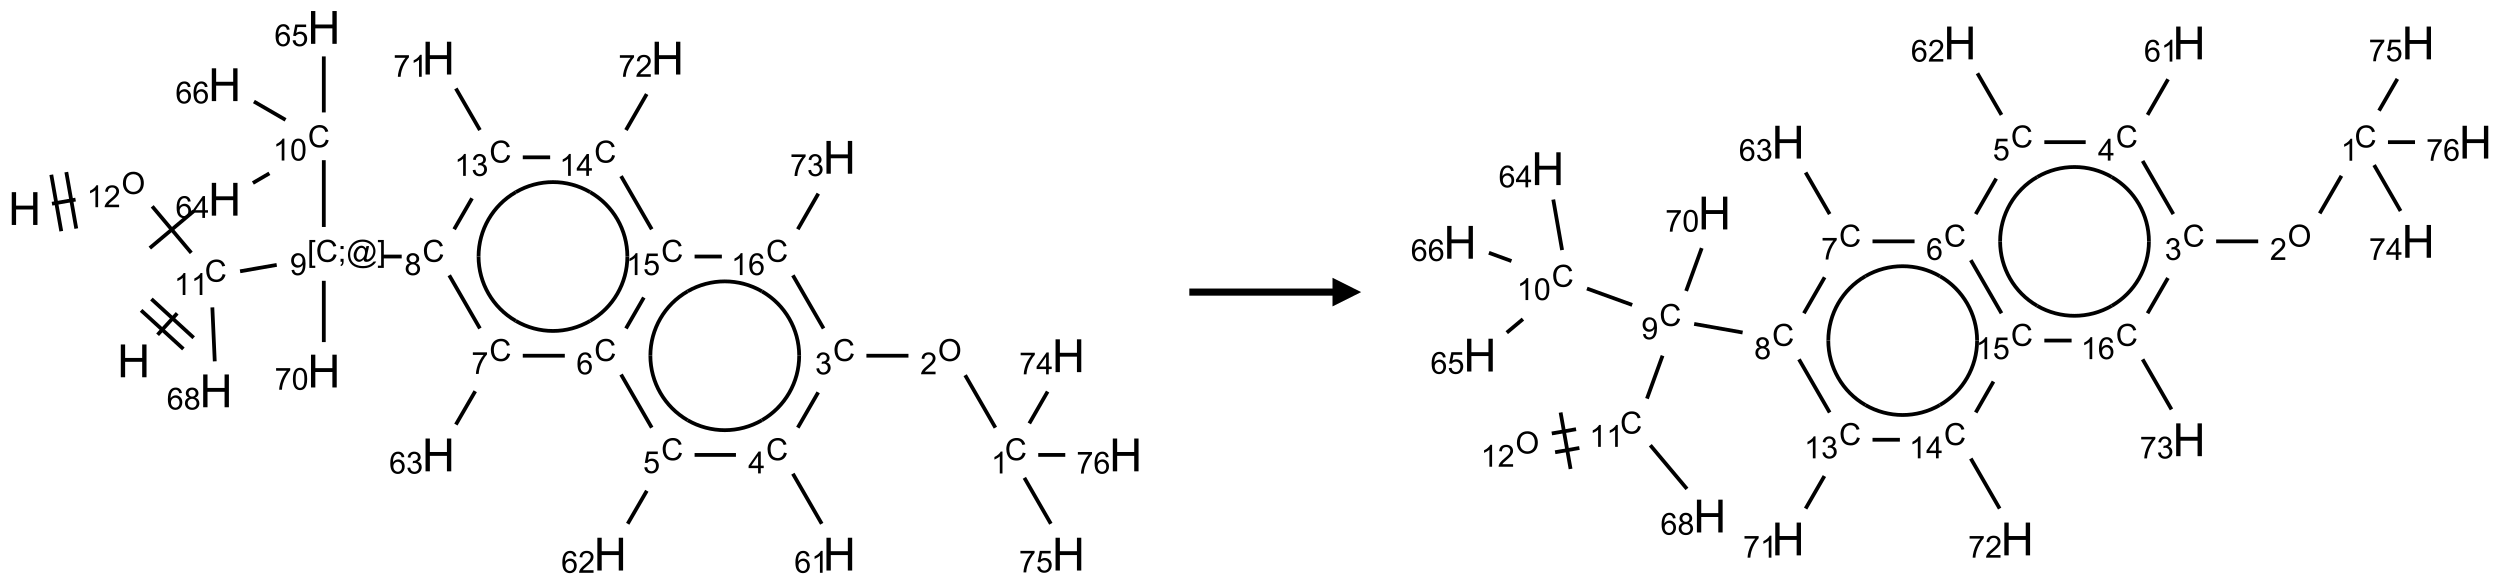 <?xml version="1.0" encoding="UTF-8"?>
<svg xmlns="http://www.w3.org/2000/svg" xmlns:xlink="http://www.w3.org/1999/xlink" width="873" height="204" viewBox="0 0 873 204">
<defs>
<g>
<g id="glyph-0-0">
<path d="M 2 0 L 2 -10 L 10 -10 L 10 0 Z M 2.25 -0.25 L 9.75 -0.25 L 9.75 -9.75 L 2.25 -9.75 Z M 2.25 -0.25 "/>
</g>
<g id="glyph-0-1">
<path d="M 1.281 0 L 1.281 -11.453 L 2.797 -11.453 L 2.797 -6.75 L 8.75 -6.75 L 8.75 -11.453 L 10.266 -11.453 L 10.266 0 L 8.75 0 L 8.75 -5.398 L 2.797 -5.398 L 2.797 0 Z M 1.281 0 "/>
</g>
<g id="glyph-1-0">
<path d="M 1.332 0 L 1.332 -6.668 L 6.668 -6.668 L 6.668 0 Z M 1.5 -0.168 L 6.5 -0.168 L 6.5 -6.5 L 1.5 -6.5 Z M 1.5 -0.168 "/>
</g>
<g id="glyph-1-1">
<path d="M 6.27 -2.676 L 7.281 -2.422 C 7.07 -1.594 6.688 -0.961 6.137 -0.523 C 5.586 -0.086 4.914 0.129 4.121 0.129 C 3.297 0.129 2.629 -0.039 2.113 -0.371 C 1.598 -0.707 1.203 -1.191 0.934 -1.828 C 0.664 -2.465 0.531 -3.145 0.531 -3.875 C 0.531 -4.672 0.684 -5.363 0.988 -5.957 C 1.293 -6.547 1.723 -6.996 2.285 -7.305 C 2.844 -7.613 3.461 -7.766 4.137 -7.766 C 4.898 -7.766 5.543 -7.57 6.062 -7.184 C 6.582 -6.793 6.945 -6.246 7.152 -5.543 L 6.156 -5.309 C 5.98 -5.863 5.723 -6.266 5.387 -6.52 C 5.051 -6.773 4.625 -6.902 4.113 -6.902 C 3.527 -6.902 3.039 -6.762 2.645 -6.48 C 2.25 -6.199 1.973 -5.82 1.812 -5.348 C 1.652 -4.871 1.574 -4.383 1.574 -3.879 C 1.574 -3.23 1.668 -2.664 1.855 -2.18 C 2.047 -1.695 2.34 -1.332 2.738 -1.094 C 3.137 -0.855 3.57 -0.734 4.035 -0.734 C 4.602 -0.734 5.082 -0.898 5.473 -1.223 C 5.867 -1.551 6.133 -2.035 6.27 -2.676 Z M 6.27 -2.676 "/>
</g>
<g id="glyph-1-2">
<path d="M 3.973 0 L 3.035 0 L 3.035 -5.973 C 2.809 -5.758 2.516 -5.543 2.148 -5.328 C 1.781 -5.113 1.453 -4.953 1.16 -4.844 L 1.16 -5.75 C 1.684 -5.996 2.145 -6.297 2.535 -6.645 C 2.93 -6.996 3.207 -7.336 3.371 -7.668 L 3.973 -7.668 Z M 3.973 0 "/>
</g>
<g id="glyph-1-3">
<path d="M 0.723 2.121 L 0.723 -7.637 L 2.793 -7.637 L 2.793 -6.859 L 1.66 -6.859 L 1.66 1.344 L 2.793 1.344 L 2.793 2.121 Z M 0.723 2.121 "/>
</g>
<g id="glyph-1-4">
<path d="M 0.949 -4.465 L 0.949 -5.531 L 2.016 -5.531 L 2.016 -4.465 Z M 0.949 0 L 0.949 -1.066 L 2.016 -1.066 L 2.016 0 C 2.016 0.391 1.945 0.711 1.809 0.949 C 1.668 1.191 1.449 1.379 1.145 1.512 L 0.887 1.109 C 1.082 1.023 1.23 0.895 1.324 0.727 C 1.418 0.559 1.469 0.316 1.48 0 Z M 0.949 0 "/>
</g>
<g id="glyph-1-5">
<path d="M 6.047 -0.848 C 5.82 -0.59 5.57 -0.379 5.289 -0.223 C 5.008 -0.062 4.73 0.016 4.449 0.016 C 4.141 0.016 3.84 -0.074 3.547 -0.254 C 3.254 -0.434 3.02 -0.715 2.836 -1.09 C 2.652 -1.465 2.562 -1.875 2.562 -2.324 C 2.562 -2.875 2.703 -3.43 2.988 -3.98 C 3.27 -4.535 3.621 -4.953 4.043 -5.23 C 4.461 -5.508 4.871 -5.645 5.266 -5.645 C 5.566 -5.645 5.855 -5.566 6.129 -5.41 C 6.402 -5.25 6.641 -5.012 6.84 -4.688 L 7.016 -5.496 L 7.949 -5.496 L 7.199 -2 C 7.094 -1.516 7.043 -1.246 7.043 -1.191 C 7.043 -1.098 7.078 -1.02 7.148 -0.949 C 7.219 -0.883 7.305 -0.848 7.406 -0.848 C 7.59 -0.848 7.832 -0.953 8.129 -1.168 C 8.527 -1.445 8.84 -1.816 9.07 -2.285 C 9.301 -2.75 9.418 -3.234 9.418 -3.73 C 9.418 -4.309 9.27 -4.852 8.973 -5.355 C 8.676 -5.859 8.23 -6.262 7.645 -6.562 C 7.055 -6.863 6.406 -7.016 5.691 -7.016 C 4.879 -7.016 4.137 -6.824 3.465 -6.445 C 2.793 -6.066 2.273 -5.52 1.902 -4.809 C 1.535 -4.098 1.348 -3.34 1.348 -2.527 C 1.348 -1.676 1.535 -0.941 1.902 -0.328 C 2.273 0.285 2.809 0.742 3.508 1.035 C 4.207 1.328 4.984 1.473 5.832 1.473 C 6.742 1.473 7.504 1.32 8.121 1.016 C 8.734 0.711 9.195 0.34 9.5 -0.098 L 10.441 -0.098 C 10.266 0.266 9.961 0.637 9.531 1.016 C 9.102 1.395 8.59 1.695 7.996 1.914 C 7.402 2.133 6.688 2.246 5.848 2.246 C 5.078 2.246 4.367 2.145 3.715 1.949 C 3.066 1.75 2.512 1.453 2.051 1.055 C 1.594 0.656 1.25 0.199 1.016 -0.316 C 0.723 -0.973 0.578 -1.684 0.578 -2.441 C 0.578 -3.289 0.75 -4.098 1.098 -4.863 C 1.523 -5.805 2.125 -6.527 2.902 -7.027 C 3.684 -7.527 4.629 -7.777 5.738 -7.777 C 6.602 -7.777 7.375 -7.602 8.059 -7.246 C 8.746 -6.895 9.285 -6.371 9.684 -5.672 C 10.02 -5.07 10.188 -4.418 10.188 -3.715 C 10.188 -2.707 9.832 -1.812 9.125 -1.031 C 8.492 -0.328 7.801 0.02 7.051 0.02 C 6.812 0.02 6.617 -0.016 6.473 -0.09 C 6.324 -0.16 6.215 -0.266 6.145 -0.402 C 6.102 -0.488 6.066 -0.637 6.047 -0.848 Z M 3.527 -2.262 C 3.527 -1.785 3.641 -1.414 3.863 -1.152 C 4.09 -0.887 4.348 -0.754 4.641 -0.754 C 4.836 -0.754 5.039 -0.812 5.254 -0.93 C 5.469 -1.047 5.676 -1.219 5.871 -1.449 C 6.066 -1.676 6.23 -1.969 6.355 -2.32 C 6.48 -2.672 6.543 -3.027 6.543 -3.379 C 6.543 -3.852 6.426 -4.219 6.191 -4.48 C 5.957 -4.738 5.672 -4.871 5.332 -4.871 C 5.109 -4.871 4.902 -4.812 4.707 -4.699 C 4.512 -4.586 4.32 -4.406 4.137 -4.156 C 3.953 -3.906 3.805 -3.602 3.691 -3.246 C 3.582 -2.887 3.527 -2.559 3.527 -2.262 Z M 3.527 -2.262 "/>
</g>
<g id="glyph-1-6">
<path d="M 2.27 2.121 L 0.203 2.121 L 0.203 1.344 L 1.332 1.344 L 1.332 -6.859 L 0.203 -6.859 L 0.203 -7.637 L 2.27 -7.637 Z M 2.27 2.121 "/>
</g>
<g id="glyph-1-7">
<path d="M 0.582 -1.766 L 1.484 -1.848 C 1.562 -1.426 1.707 -1.117 1.922 -0.926 C 2.137 -0.734 2.414 -0.641 2.75 -0.641 C 3.039 -0.641 3.289 -0.707 3.508 -0.84 C 3.727 -0.973 3.902 -1.148 4.043 -1.367 C 4.18 -1.586 4.297 -1.887 4.391 -2.262 C 4.484 -2.637 4.531 -3.016 4.531 -3.406 C 4.531 -3.449 4.531 -3.512 4.527 -3.594 C 4.34 -3.297 4.082 -3.055 3.758 -2.867 C 3.434 -2.68 3.082 -2.59 2.703 -2.59 C 2.07 -2.59 1.535 -2.816 1.098 -3.277 C 0.66 -3.734 0.441 -4.34 0.441 -5.09 C 0.441 -5.863 0.672 -6.484 1.129 -6.957 C 1.586 -7.43 2.156 -7.668 2.844 -7.668 C 3.34 -7.668 3.793 -7.531 4.207 -7.266 C 4.617 -7 4.93 -6.617 5.145 -6.121 C 5.355 -5.629 5.465 -4.91 5.465 -3.973 C 5.465 -2.996 5.359 -2.223 5.145 -1.645 C 4.934 -1.066 4.617 -0.625 4.199 -0.324 C 3.781 -0.02 3.293 0.129 2.73 0.129 C 2.133 0.129 1.645 -0.035 1.266 -0.367 C 0.887 -0.699 0.66 -1.164 0.582 -1.766 Z M 4.422 -5.137 C 4.422 -5.676 4.277 -6.102 3.992 -6.418 C 3.707 -6.734 3.359 -6.891 2.957 -6.891 C 2.543 -6.891 2.18 -6.719 1.871 -6.379 C 1.562 -6.039 1.406 -5.598 1.406 -5.059 C 1.406 -4.57 1.555 -4.176 1.848 -3.871 C 2.141 -3.566 2.5 -3.418 2.934 -3.418 C 3.367 -3.418 3.723 -3.57 4.004 -3.871 C 4.281 -4.176 4.422 -4.598 4.422 -5.137 Z M 4.422 -5.137 "/>
</g>
<g id="glyph-1-8">
<path d="M 1.887 -4.141 C 1.496 -4.281 1.207 -4.484 1.02 -4.75 C 0.832 -5.016 0.738 -5.328 0.738 -5.699 C 0.738 -6.254 0.938 -6.719 1.34 -7.098 C 1.738 -7.477 2.27 -7.668 2.934 -7.668 C 3.598 -7.668 4.137 -7.473 4.543 -7.086 C 4.949 -6.699 5.152 -6.227 5.152 -5.672 C 5.152 -5.316 5.059 -5.008 4.871 -4.746 C 4.688 -4.484 4.406 -4.281 4.027 -4.141 C 4.496 -3.988 4.852 -3.742 5.098 -3.402 C 5.34 -3.062 5.465 -2.656 5.465 -2.184 C 5.465 -1.531 5.234 -0.98 4.77 -0.535 C 4.309 -0.09 3.703 0.129 2.949 0.129 C 2.195 0.129 1.586 -0.094 1.125 -0.539 C 0.664 -0.984 0.434 -1.543 0.434 -2.207 C 0.434 -2.703 0.559 -3.121 0.809 -3.457 C 1.062 -3.793 1.422 -4.02 1.887 -4.141 Z M 1.699 -5.73 C 1.699 -5.367 1.812 -5.074 2.047 -4.844 C 2.281 -4.613 2.582 -4.5 2.953 -4.5 C 3.312 -4.5 3.609 -4.613 3.84 -4.84 C 4.07 -5.066 4.188 -5.348 4.188 -5.676 C 4.188 -6.02 4.07 -6.309 3.832 -6.543 C 3.594 -6.777 3.297 -6.895 2.941 -6.895 C 2.586 -6.895 2.289 -6.781 2.051 -6.551 C 1.816 -6.324 1.699 -6.047 1.699 -5.73 Z M 1.395 -2.203 C 1.395 -1.938 1.461 -1.676 1.586 -1.426 C 1.711 -1.176 1.902 -0.984 2.152 -0.848 C 2.402 -0.711 2.672 -0.641 2.957 -0.641 C 3.406 -0.641 3.777 -0.785 4.066 -1.074 C 4.359 -1.363 4.504 -1.727 4.504 -2.172 C 4.504 -2.625 4.355 -2.996 4.055 -3.293 C 3.754 -3.586 3.379 -3.734 2.926 -3.734 C 2.484 -3.734 2.121 -3.59 1.832 -3.297 C 1.543 -3.004 1.395 -2.641 1.395 -2.203 Z M 1.395 -2.203 "/>
</g>
<g id="glyph-1-9">
<path d="M 0.504 -6.637 L 0.504 -7.535 L 5.449 -7.535 L 5.449 -6.809 C 4.961 -6.289 4.48 -5.602 4.004 -4.746 C 3.527 -3.887 3.156 -3.004 2.895 -2.098 C 2.707 -1.461 2.59 -0.762 2.535 0 L 1.574 0 C 1.582 -0.602 1.703 -1.328 1.926 -2.176 C 2.152 -3.027 2.477 -3.848 2.898 -4.637 C 3.32 -5.426 3.77 -6.094 4.246 -6.637 Z M 0.504 -6.637 "/>
</g>
<g id="glyph-1-10">
<path d="M 5.309 -5.766 L 4.375 -5.691 C 4.293 -6.059 4.172 -6.328 4.02 -6.496 C 3.766 -6.762 3.453 -6.895 3.082 -6.895 C 2.785 -6.895 2.523 -6.812 2.297 -6.645 C 2 -6.43 1.77 -6.117 1.598 -5.703 C 1.43 -5.289 1.34 -4.703 1.332 -3.938 C 1.559 -4.281 1.836 -4.535 2.16 -4.703 C 2.488 -4.871 2.828 -4.953 3.188 -4.953 C 3.812 -4.953 4.344 -4.723 4.785 -4.262 C 5.223 -3.801 5.441 -3.207 5.441 -2.48 C 5.441 -2 5.34 -1.555 5.133 -1.145 C 4.926 -0.73 4.641 -0.418 4.281 -0.199 C 3.922 0.02 3.512 0.129 3.051 0.129 C 2.27 0.129 1.633 -0.156 1.141 -0.73 C 0.648 -1.305 0.402 -2.254 0.402 -3.574 C 0.402 -5.051 0.672 -6.121 1.219 -6.793 C 1.695 -7.375 2.336 -7.668 3.141 -7.668 C 3.742 -7.668 4.234 -7.5 4.617 -7.16 C 5 -6.824 5.23 -6.359 5.309 -5.766 Z M 1.48 -2.473 C 1.48 -2.152 1.547 -1.844 1.684 -1.547 C 1.82 -1.25 2.016 -1.027 2.262 -0.871 C 2.508 -0.719 2.766 -0.641 3.035 -0.641 C 3.434 -0.641 3.773 -0.801 4.059 -1.121 C 4.344 -1.441 4.484 -1.875 4.484 -2.422 C 4.484 -2.949 4.344 -3.367 4.062 -3.668 C 3.781 -3.973 3.426 -4.125 3 -4.125 C 2.578 -4.125 2.219 -3.973 1.922 -3.668 C 1.625 -3.363 1.48 -2.969 1.48 -2.473 Z M 1.48 -2.473 "/>
</g>
<g id="glyph-1-11">
<path d="M 0.449 -2.016 L 1.387 -2.141 C 1.492 -1.609 1.676 -1.227 1.934 -0.992 C 2.191 -0.758 2.508 -0.641 2.879 -0.641 C 3.32 -0.641 3.695 -0.793 3.996 -1.098 C 4.301 -1.402 4.453 -1.781 4.453 -2.234 C 4.453 -2.664 4.312 -3.02 4.031 -3.301 C 3.75 -3.578 3.391 -3.719 2.957 -3.719 C 2.781 -3.719 2.562 -3.684 2.297 -3.613 L 2.402 -4.438 C 2.465 -4.43 2.516 -4.426 2.551 -4.426 C 2.949 -4.426 3.312 -4.531 3.629 -4.738 C 3.949 -4.949 4.109 -5.27 4.109 -5.703 C 4.109 -6.047 3.992 -6.332 3.762 -6.559 C 3.527 -6.785 3.227 -6.895 2.859 -6.895 C 2.496 -6.895 2.191 -6.781 1.949 -6.551 C 1.707 -6.324 1.547 -5.98 1.48 -5.52 L 0.543 -5.688 C 0.656 -6.316 0.918 -6.805 1.324 -7.148 C 1.73 -7.492 2.234 -7.668 2.84 -7.668 C 3.254 -7.668 3.641 -7.578 3.988 -7.398 C 4.34 -7.219 4.609 -6.977 4.793 -6.668 C 4.98 -6.359 5.074 -6.031 5.074 -5.684 C 5.074 -5.352 4.984 -5.051 4.809 -4.781 C 4.629 -4.512 4.367 -4.297 4.02 -4.137 C 4.473 -4.031 4.824 -3.816 5.074 -3.488 C 5.324 -3.16 5.449 -2.75 5.449 -2.254 C 5.449 -1.59 5.203 -1.023 4.719 -0.559 C 4.234 -0.098 3.617 0.137 2.875 0.137 C 2.203 0.137 1.648 -0.062 1.207 -0.465 C 0.762 -0.863 0.512 -1.379 0.449 -2.016 Z M 0.449 -2.016 "/>
</g>
<g id="glyph-1-12">
<path d="M 0.441 -2 L 1.426 -2.082 C 1.5 -1.605 1.668 -1.242 1.934 -1.004 C 2.199 -0.762 2.52 -0.641 2.895 -0.641 C 3.348 -0.641 3.73 -0.812 4.043 -1.152 C 4.355 -1.492 4.512 -1.941 4.512 -2.504 C 4.512 -3.039 4.359 -3.461 4.059 -3.77 C 3.758 -4.078 3.367 -4.234 2.879 -4.234 C 2.578 -4.234 2.305 -4.164 2.062 -4.027 C 1.82 -3.891 1.629 -3.715 1.488 -3.496 L 0.609 -3.609 L 1.348 -7.531 L 5.145 -7.531 L 5.145 -6.637 L 2.098 -6.637 L 1.688 -4.582 C 2.145 -4.902 2.625 -5.062 3.129 -5.062 C 3.797 -5.062 4.359 -4.832 4.816 -4.371 C 5.277 -3.91 5.504 -3.312 5.504 -2.59 C 5.504 -1.898 5.305 -1.301 4.902 -0.797 C 4.41 -0.18 3.742 0.129 2.895 0.129 C 2.199 0.129 1.633 -0.062 1.195 -0.453 C 0.758 -0.844 0.504 -1.359 0.441 -2 Z M 0.441 -2 "/>
</g>
<g id="glyph-1-13">
<path d="M 5.371 -0.902 L 5.371 0 L 0.324 0 C 0.316 -0.227 0.352 -0.441 0.434 -0.652 C 0.562 -0.996 0.766 -1.332 1.051 -1.668 C 1.332 -2 1.742 -2.387 2.277 -2.824 C 3.105 -3.504 3.668 -4.043 3.957 -4.441 C 4.25 -4.84 4.395 -5.215 4.395 -5.566 C 4.395 -5.938 4.262 -6.254 3.996 -6.508 C 3.73 -6.762 3.387 -6.891 2.957 -6.891 C 2.508 -6.891 2.145 -6.754 1.875 -6.484 C 1.605 -6.215 1.469 -5.84 1.465 -5.359 L 0.5 -5.457 C 0.566 -6.176 0.812 -6.727 1.246 -7.102 C 1.676 -7.477 2.254 -7.668 2.98 -7.668 C 3.711 -7.668 4.293 -7.465 4.719 -7.059 C 5.145 -6.652 5.359 -6.148 5.359 -5.547 C 5.359 -5.242 5.297 -4.941 5.172 -4.645 C 5.047 -4.352 4.84 -4.039 4.551 -3.715 C 4.262 -3.387 3.777 -2.938 3.105 -2.371 C 2.543 -1.898 2.18 -1.578 2.02 -1.41 C 1.859 -1.242 1.73 -1.07 1.625 -0.902 Z M 5.371 -0.902 "/>
</g>
<g id="glyph-1-14">
<path d="M 3.449 0 L 3.449 -1.828 L 0.137 -1.828 L 0.137 -2.688 L 3.621 -7.637 L 4.387 -7.637 L 4.387 -2.688 L 5.418 -2.688 L 5.418 -1.828 L 4.387 -1.828 L 4.387 0 Z M 3.449 -2.688 L 3.449 -6.129 L 1.059 -2.688 Z M 3.449 -2.688 "/>
</g>
<g id="glyph-1-15">
<path d="M 0.516 -3.719 C 0.516 -4.984 0.855 -5.977 1.535 -6.695 C 2.215 -7.414 3.094 -7.77 4.172 -7.77 C 4.875 -7.77 5.512 -7.602 6.078 -7.266 C 6.645 -6.93 7.074 -6.461 7.371 -5.855 C 7.668 -5.254 7.816 -4.57 7.816 -3.809 C 7.816 -3.035 7.66 -2.34 7.348 -1.73 C 7.035 -1.117 6.594 -0.656 6.02 -0.34 C 5.449 -0.027 4.828 0.129 4.168 0.129 C 3.449 0.129 2.805 -0.043 2.238 -0.391 C 1.672 -0.738 1.246 -1.211 0.953 -1.812 C 0.66 -2.414 0.516 -3.047 0.516 -3.719 Z M 1.559 -3.703 C 1.559 -2.781 1.805 -2.059 2.301 -1.527 C 2.793 -1 3.414 -0.734 4.16 -0.734 C 4.922 -0.734 5.547 -1 6.039 -1.535 C 6.531 -2.07 6.777 -2.828 6.777 -3.812 C 6.777 -4.434 6.672 -4.977 6.461 -5.441 C 6.25 -5.902 5.945 -6.262 5.539 -6.52 C 5.133 -6.773 4.68 -6.902 4.176 -6.902 C 3.461 -6.902 2.848 -6.656 2.332 -6.164 C 1.816 -5.672 1.559 -4.852 1.559 -3.703 Z M 1.559 -3.703 "/>
</g>
<g id="glyph-1-16">
<path d="M 0.441 -3.766 C 0.441 -4.668 0.535 -5.395 0.723 -5.945 C 0.906 -6.496 1.184 -6.922 1.551 -7.219 C 1.918 -7.516 2.375 -7.668 2.934 -7.668 C 3.344 -7.668 3.703 -7.586 4.012 -7.418 C 4.32 -7.254 4.574 -7.016 4.777 -6.707 C 4.977 -6.395 5.137 -6.016 5.25 -5.57 C 5.363 -5.125 5.422 -4.523 5.422 -3.766 C 5.422 -2.871 5.328 -2.148 5.145 -1.598 C 4.961 -1.047 4.688 -0.621 4.32 -0.32 C 3.953 -0.02 3.492 0.129 2.934 0.129 C 2.195 0.129 1.617 -0.133 1.199 -0.66 C 0.695 -1.297 0.441 -2.332 0.441 -3.766 Z M 1.406 -3.766 C 1.406 -2.512 1.555 -1.68 1.848 -1.262 C 2.141 -0.848 2.5 -0.641 2.934 -0.641 C 3.363 -0.641 3.727 -0.848 4.02 -1.266 C 4.312 -1.684 4.457 -2.516 4.457 -3.766 C 4.457 -5.023 4.312 -5.859 4.02 -6.27 C 3.727 -6.684 3.359 -6.891 2.922 -6.891 C 2.492 -6.891 2.148 -6.707 1.891 -6.344 C 1.566 -5.879 1.406 -5.02 1.406 -3.766 Z M 1.406 -3.766 "/>
</g>
</g>
</defs>
<path fill="none" stroke-width="0.033" stroke-linecap="butt" stroke-linejoin="miter" stroke="rgb(0%, 0%, 0%)" stroke-opacity="1" stroke-miterlimit="10" d="M 1.161 2.683 L 1.332 2.496 " transform="matrix(40, 0, 0, 40, 8.592, 9.578)"/>
<path fill="none" stroke-width="0.033" stroke-linecap="butt" stroke-linejoin="miter" stroke="rgb(0%, 0%, 0%)" stroke-opacity="1" stroke-miterlimit="10" d="M 1.476 2.709 L 1.107 2.371 " transform="matrix(40, 0, 0, 40, 8.592, 9.578)"/>
<path fill="none" stroke-width="0.033" stroke-linecap="butt" stroke-linejoin="miter" stroke="rgb(0%, 0%, 0%)" stroke-opacity="1" stroke-miterlimit="10" d="M 1.386 2.807 L 1.017 2.47 " transform="matrix(40, 0, 0, 40, 8.592, 9.578)"/>
<path fill="none" stroke-width="0.033" stroke-linecap="butt" stroke-linejoin="miter" stroke="rgb(0%, 0%, 0%)" stroke-opacity="1" stroke-miterlimit="10" d="M 1.881 2.129 L 2.201 2.073 " transform="matrix(40, 0, 0, 40, 8.592, 9.578)"/>
<path fill="none" stroke-width="0.033" stroke-linecap="butt" stroke-linejoin="miter" stroke="rgb(0%, 0%, 0%)" stroke-opacity="1" stroke-miterlimit="10" d="M 3.125 2 L 3.292 2 " transform="matrix(40, 0, 0, 40, 8.592, 9.578)"/>
<path fill="none" stroke-width="0.033" stroke-linecap="butt" stroke-linejoin="miter" stroke="rgb(0%, 0%, 0%)" stroke-opacity="1" stroke-miterlimit="10" d="M 3.707 2.164 L 3.975 2.628 " transform="matrix(40, 0, 0, 40, 8.592, 9.578)"/>
<path fill="none" stroke-width="0.033" stroke-linecap="butt" stroke-linejoin="miter" stroke="rgb(0%, 0%, 0%)" stroke-opacity="1" stroke-miterlimit="10" d="M 3.934 3.176 L 3.765 3.467 " transform="matrix(40, 0, 0, 40, 8.592, 9.578)"/>
<path fill="none" stroke-width="0.033" stroke-linecap="butt" stroke-linejoin="miter" stroke="rgb(0%, 0%, 0%)" stroke-opacity="1" stroke-miterlimit="10" d="M 4.349 2.866 L 4.716 2.866 " transform="matrix(40, 0, 0, 40, 8.592, 9.578)"/>
<path fill="none" stroke-width="0.033" stroke-linecap="butt" stroke-linejoin="miter" stroke="rgb(0%, 0%, 0%)" stroke-opacity="1" stroke-miterlimit="10" d="M 5.207 3.03 L 5.475 3.494 " transform="matrix(40, 0, 0, 40, 8.592, 9.578)"/>
<path fill="none" stroke-width="0.033" stroke-linecap="butt" stroke-linejoin="miter" stroke="rgb(0%, 0%, 0%)" stroke-opacity="1" stroke-miterlimit="10" d="M 5.432 4.045 L 5.265 4.333 " transform="matrix(40, 0, 0, 40, 8.592, 9.578)"/>
<path fill="none" stroke-width="0.033" stroke-linecap="butt" stroke-linejoin="miter" stroke="rgb(0%, 0%, 0%)" stroke-opacity="1" stroke-miterlimit="10" d="M 5.849 3.732 L 6.21 3.732 " transform="matrix(40, 0, 0, 40, 8.592, 9.578)"/>
<path fill="none" stroke-width="0.033" stroke-linecap="butt" stroke-linejoin="miter" stroke="rgb(0%, 0%, 0%)" stroke-opacity="1" stroke-miterlimit="10" d="M 6.707 3.896 L 6.959 4.333 " transform="matrix(40, 0, 0, 40, 8.592, 9.578)"/>
<path fill="none" stroke-width="0.033" stroke-linecap="butt" stroke-linejoin="miter" stroke="rgb(0%, 0%, 0%)" stroke-opacity="1" stroke-miterlimit="10" d="M 6.75 3.494 L 6.928 3.186 " transform="matrix(40, 0, 0, 40, 8.592, 9.578)"/>
<path fill="none" stroke-width="0.033" stroke-linecap="butt" stroke-linejoin="miter" stroke="rgb(0%, 0%, 0%)" stroke-opacity="1" stroke-miterlimit="10" d="M 7.349 2.866 L 7.716 2.866 " transform="matrix(40, 0, 0, 40, 8.592, 9.578)"/>
<path fill="none" stroke-width="0.033" stroke-linecap="butt" stroke-linejoin="miter" stroke="rgb(0%, 0%, 0%)" stroke-opacity="1" stroke-miterlimit="10" d="M 8.211 3.036 L 8.475 3.494 " transform="matrix(40, 0, 0, 40, 8.592, 9.578)"/>
<path fill="none" stroke-width="0.033" stroke-linecap="butt" stroke-linejoin="miter" stroke="rgb(0%, 0%, 0%)" stroke-opacity="1" stroke-miterlimit="10" d="M 8.771 3.457 L 8.931 3.179 " transform="matrix(40, 0, 0, 40, 8.592, 9.578)"/>
<path fill="none" stroke-width="0.033" stroke-linecap="butt" stroke-linejoin="miter" stroke="rgb(0%, 0%, 0%)" stroke-opacity="1" stroke-miterlimit="10" d="M 8.728 3.932 L 8.959 4.333 " transform="matrix(40, 0, 0, 40, 8.592, 9.578)"/>
<path fill="none" stroke-width="0.033" stroke-linecap="butt" stroke-linejoin="miter" stroke="rgb(0%, 0%, 0%)" stroke-opacity="1" stroke-miterlimit="10" d="M 8.849 3.732 L 9.085 3.732 " transform="matrix(40, 0, 0, 40, 8.592, 9.578)"/>
<path fill="none" stroke-width="0.033" stroke-linecap="butt" stroke-linejoin="miter" stroke="rgb(0%, 0%, 0%)" stroke-opacity="1" stroke-miterlimit="10" d="M 6.975 2.628 L 6.707 2.164 " transform="matrix(40, 0, 0, 40, 8.592, 9.578)"/>
<path fill="none" stroke-width="0.033" stroke-linecap="butt" stroke-linejoin="miter" stroke="rgb(0%, 0%, 0%)" stroke-opacity="1" stroke-miterlimit="10" d="M 6.75 1.762 L 6.929 1.451 " transform="matrix(40, 0, 0, 40, 8.592, 9.578)"/>
<path fill="none" stroke-width="0.033" stroke-linecap="butt" stroke-linejoin="miter" stroke="rgb(0%, 0%, 0%)" stroke-opacity="1" stroke-miterlimit="10" d="M 6.087 2 L 5.849 2 " transform="matrix(40, 0, 0, 40, 8.592, 9.578)"/>
<path fill="none" stroke-width="0.033" stroke-linecap="butt" stroke-linejoin="miter" stroke="rgb(0%, 0%, 0%)" stroke-opacity="1" stroke-miterlimit="10" d="M 5.406 2.358 L 5.25 2.628 " transform="matrix(40, 0, 0, 40, 8.592, 9.578)"/>
<path fill="none" stroke-width="0.033" stroke-linecap="butt" stroke-linejoin="miter" stroke="rgb(0%, 0%, 0%)" stroke-opacity="1" stroke-miterlimit="10" d="M 5.475 1.762 L 5.207 1.298 " transform="matrix(40, 0, 0, 40, 8.592, 9.578)"/>
<path fill="none" stroke-width="0.033" stroke-linecap="butt" stroke-linejoin="miter" stroke="rgb(0%, 0%, 0%)" stroke-opacity="1" stroke-miterlimit="10" d="M 5.25 0.896 L 5.431 0.582 " transform="matrix(40, 0, 0, 40, 8.592, 9.578)"/>
<path fill="none" stroke-width="0.033" stroke-linecap="butt" stroke-linejoin="miter" stroke="rgb(0%, 0%, 0%)" stroke-opacity="1" stroke-miterlimit="10" d="M 4.588 1.134 L 4.349 1.134 " transform="matrix(40, 0, 0, 40, 8.592, 9.578)"/>
<path fill="none" stroke-width="0.033" stroke-linecap="butt" stroke-linejoin="miter" stroke="rgb(0%, 0%, 0%)" stroke-opacity="1" stroke-miterlimit="10" d="M 3.906 1.492 L 3.75 1.762 " transform="matrix(40, 0, 0, 40, 8.592, 9.578)"/>
<path fill="none" stroke-width="0.033" stroke-linecap="butt" stroke-linejoin="miter" stroke="rgb(0%, 0%, 0%)" stroke-opacity="1" stroke-miterlimit="10" d="M 3.975 0.896 L 3.765 0.533 " transform="matrix(40, 0, 0, 40, 8.592, 9.578)"/>
<path fill="none" stroke-width="0.033" stroke-linecap="butt" stroke-linejoin="miter" stroke="rgb(0%, 0%, 0%)" stroke-opacity="1" stroke-miterlimit="10" d="M 2.612 1.742 L 2.612 1.159 " transform="matrix(40, 0, 0, 40, 8.592, 9.578)"/>
<path fill="none" stroke-width="0.033" stroke-linecap="butt" stroke-linejoin="miter" stroke="rgb(0%, 0%, 0%)" stroke-opacity="1" stroke-miterlimit="10" d="M 2.137 1.274 L 1.993 1.358 " transform="matrix(40, 0, 0, 40, 8.592, 9.578)"/>
<path fill="none" stroke-width="0.033" stroke-linecap="butt" stroke-linejoin="miter" stroke="rgb(0%, 0%, 0%)" stroke-opacity="1" stroke-miterlimit="10" d="M 2.612 0.742 L 2.612 0.253 " transform="matrix(40, 0, 0, 40, 8.592, 9.578)"/>
<path fill="none" stroke-width="0.033" stroke-linecap="butt" stroke-linejoin="miter" stroke="rgb(0%, 0%, 0%)" stroke-opacity="1" stroke-miterlimit="10" d="M 2.278 0.807 L 2.002 0.647 " transform="matrix(40, 0, 0, 40, 8.592, 9.578)"/>
<path fill="none" stroke-width="0.033" stroke-linecap="butt" stroke-linejoin="miter" stroke="rgb(0%, 0%, 0%)" stroke-opacity="1" stroke-miterlimit="10" d="M 2.612 2.212 L 2.612 2.747 " transform="matrix(40, 0, 0, 40, 8.592, 9.578)"/>
<path fill="none" stroke-width="0.033" stroke-linecap="butt" stroke-linejoin="miter" stroke="rgb(0%, 0%, 0%)" stroke-opacity="1" stroke-miterlimit="10" d="M 1.455 1.968 L 1.114 1.562 " transform="matrix(40, 0, 0, 40, 8.592, 9.578)"/>
<path fill="none" stroke-width="0.033" stroke-linecap="butt" stroke-linejoin="miter" stroke="rgb(0%, 0%, 0%)" stroke-opacity="1" stroke-miterlimit="10" d="M 1.476 1.604 L 1.093 1.926 " transform="matrix(40, 0, 0, 40, 8.592, 9.578)"/>
<path fill="none" stroke-width="0.033" stroke-linecap="butt" stroke-linejoin="miter" stroke="rgb(0%, 0%, 0%)" stroke-opacity="1" stroke-miterlimit="10" d="M 0.445 1.503 L 0.239 1.539 " transform="matrix(40, 0, 0, 40, 8.592, 9.578)"/>
<path fill="none" stroke-width="0.033" stroke-linecap="butt" stroke-linejoin="miter" stroke="rgb(0%, 0%, 0%)" stroke-opacity="1" stroke-miterlimit="10" d="M 0.233 1.286 L 0.32 1.779 " transform="matrix(40, 0, 0, 40, 8.592, 9.578)"/>
<path fill="none" stroke-width="0.033" stroke-linecap="butt" stroke-linejoin="miter" stroke="rgb(0%, 0%, 0%)" stroke-opacity="1" stroke-miterlimit="10" d="M 0.364 1.263 L 0.451 1.756 " transform="matrix(40, 0, 0, 40, 8.592, 9.578)"/>
<path fill="none" stroke-width="0.033" stroke-linecap="butt" stroke-linejoin="miter" stroke="rgb(0%, 0%, 0%)" stroke-opacity="1" stroke-miterlimit="10" d="M 1.639 2.444 L 1.66 2.915 " transform="matrix(40, 0, 0, 40, 8.592, 9.578)"/>
<path fill="none" stroke-width="0.033" stroke-linecap="butt" stroke-linejoin="miter" stroke="rgb(0%, 0%, 0%)" stroke-opacity="1" stroke-miterlimit="10" d="M 4.288 2.562 C 4.087 2.446 3.963 2.232 3.963 2 " transform="matrix(40, 0, 0, 40, 8.592, 9.578)"/>
<path fill="none" stroke-width="0.033" stroke-linecap="butt" stroke-linejoin="miter" stroke="rgb(0%, 0%, 0%)" stroke-opacity="1" stroke-miterlimit="10" d="M 4.937 2.562 C 4.736 2.679 4.489 2.679 4.288 2.562 " transform="matrix(40, 0, 0, 40, 8.592, 9.578)"/>
<path fill="none" stroke-width="0.033" stroke-linecap="butt" stroke-linejoin="miter" stroke="rgb(0%, 0%, 0%)" stroke-opacity="1" stroke-miterlimit="10" d="M 5.262 2 C 5.262 2.232 5.138 2.446 4.937 2.562 " transform="matrix(40, 0, 0, 40, 8.592, 9.578)"/>
<path fill="none" stroke-width="0.033" stroke-linecap="butt" stroke-linejoin="miter" stroke="rgb(0%, 0%, 0%)" stroke-opacity="1" stroke-miterlimit="10" d="M 4.937 1.438 C 5.138 1.554 5.262 1.768 5.262 2 " transform="matrix(40, 0, 0, 40, 8.592, 9.578)"/>
<path fill="none" stroke-width="0.033" stroke-linecap="butt" stroke-linejoin="miter" stroke="rgb(0%, 0%, 0%)" stroke-opacity="1" stroke-miterlimit="10" d="M 4.288 1.438 C 4.489 1.321 4.736 1.321 4.937 1.438 " transform="matrix(40, 0, 0, 40, 8.592, 9.578)"/>
<path fill="none" stroke-width="0.033" stroke-linecap="butt" stroke-linejoin="miter" stroke="rgb(0%, 0%, 0%)" stroke-opacity="1" stroke-miterlimit="10" d="M 3.963 2 C 3.963 1.768 4.087 1.554 4.288 1.438 " transform="matrix(40, 0, 0, 40, 8.592, 9.578)"/>
<path fill="none" stroke-width="0.033" stroke-linecap="butt" stroke-linejoin="miter" stroke="rgb(0%, 0%, 0%)" stroke-opacity="1" stroke-miterlimit="10" d="M 5.788 3.429 C 5.587 3.312 5.463 3.098 5.463 2.866 " transform="matrix(40, 0, 0, 40, 8.592, 9.578)"/>
<path fill="none" stroke-width="0.033" stroke-linecap="butt" stroke-linejoin="miter" stroke="rgb(0%, 0%, 0%)" stroke-opacity="1" stroke-miterlimit="10" d="M 6.437 3.429 C 6.236 3.545 5.989 3.545 5.788 3.429 " transform="matrix(40, 0, 0, 40, 8.592, 9.578)"/>
<path fill="none" stroke-width="0.033" stroke-linecap="butt" stroke-linejoin="miter" stroke="rgb(0%, 0%, 0%)" stroke-opacity="1" stroke-miterlimit="10" d="M 6.762 2.866 C 6.762 3.098 6.638 3.312 6.437 3.429 " transform="matrix(40, 0, 0, 40, 8.592, 9.578)"/>
<path fill="none" stroke-width="0.033" stroke-linecap="butt" stroke-linejoin="miter" stroke="rgb(0%, 0%, 0%)" stroke-opacity="1" stroke-miterlimit="10" d="M 6.437 2.304 C 6.638 2.42 6.762 2.634 6.762 2.866 " transform="matrix(40, 0, 0, 40, 8.592, 9.578)"/>
<path fill="none" stroke-width="0.033" stroke-linecap="butt" stroke-linejoin="miter" stroke="rgb(0%, 0%, 0%)" stroke-opacity="1" stroke-miterlimit="10" d="M 5.788 2.304 C 5.989 2.188 6.236 2.188 6.437 2.304 " transform="matrix(40, 0, 0, 40, 8.592, 9.578)"/>
<path fill="none" stroke-width="0.033" stroke-linecap="butt" stroke-linejoin="miter" stroke="rgb(0%, 0%, 0%)" stroke-opacity="1" stroke-miterlimit="10" d="M 5.463 2.866 C 5.463 2.634 5.587 2.42 5.788 2.304 " transform="matrix(40, 0, 0, 40, 8.592, 9.578)"/>
<g fill="rgb(0%, 0%, 0%)" fill-opacity="1">
<use xlink:href="#glyph-0-1" x="40.898" y="131.742"/>
</g>
<g fill="rgb(0%, 0%, 0%)" fill-opacity="1">
<use xlink:href="#glyph-1-1" x="71.477" y="98.367"/>
</g>
<g fill="rgb(0%, 0%, 0%)" fill-opacity="1">
<use xlink:href="#glyph-1-2" x="60.766" y="103.004"/>
<use xlink:href="#glyph-1-2" x="66.698" y="103.004"/>
</g>
<g fill="rgb(0%, 0%, 0%)" fill-opacity="1">
<use xlink:href="#glyph-1-3" x="107.301" y="91.43"/>
<use xlink:href="#glyph-1-1" x="110.264" y="91.43"/>
<use xlink:href="#glyph-1-4" x="117.967" y="91.43"/>
<use xlink:href="#glyph-1-5" x="120.931" y="91.43"/>
<use xlink:href="#glyph-1-6" x="131.759" y="91.43"/>
</g>
<g fill="rgb(0%, 0%, 0%)" fill-opacity="1">
<use xlink:href="#glyph-1-7" x="101.227" y="96.059"/>
</g>
<g fill="rgb(0%, 0%, 0%)" fill-opacity="1">
<use xlink:href="#glyph-1-1" x="147.496" y="91.422"/>
</g>
<g fill="rgb(0%, 0%, 0%)" fill-opacity="1">
<use xlink:href="#glyph-1-8" x="141.227" y="96.059"/>
</g>
<g fill="rgb(0%, 0%, 0%)" fill-opacity="1">
<use xlink:href="#glyph-1-1" x="170.871" y="126.062"/>
</g>
<g fill="rgb(0%, 0%, 0%)" fill-opacity="1">
<use xlink:href="#glyph-1-9" x="164.617" y="130.57"/>
</g>
<g fill="rgb(0%, 0%, 0%)" fill-opacity="1">
<use xlink:href="#glyph-0-1" x="147.316" y="164.586"/>
</g>
<g fill="rgb(0%, 0%, 0%)" fill-opacity="1">
<use xlink:href="#glyph-1-10" x="135.883" y="165.379"/>
<use xlink:href="#glyph-1-11" x="141.815" y="165.379"/>
</g>
<g fill="rgb(0%, 0%, 0%)" fill-opacity="1">
<use xlink:href="#glyph-1-1" x="207.496" y="126.062"/>
</g>
<g fill="rgb(0%, 0%, 0%)" fill-opacity="1">
<use xlink:href="#glyph-1-10" x="201.25" y="130.699"/>
</g>
<g fill="rgb(0%, 0%, 0%)" fill-opacity="1">
<use xlink:href="#glyph-1-1" x="230.871" y="160.703"/>
</g>
<g fill="rgb(0%, 0%, 0%)" fill-opacity="1">
<use xlink:href="#glyph-1-12" x="224.559" y="165.207"/>
</g>
<g fill="rgb(0%, 0%, 0%)" fill-opacity="1">
<use xlink:href="#glyph-0-1" x="207.316" y="199.23"/>
</g>
<g fill="rgb(0%, 0%, 0%)" fill-opacity="1">
<use xlink:href="#glyph-1-10" x="195.961" y="200.02"/>
<use xlink:href="#glyph-1-13" x="201.893" y="200.02"/>
</g>
<g fill="rgb(0%, 0%, 0%)" fill-opacity="1">
<use xlink:href="#glyph-1-1" x="267.496" y="160.703"/>
</g>
<g fill="rgb(0%, 0%, 0%)" fill-opacity="1">
<use xlink:href="#glyph-1-14" x="261.273" y="165.309"/>
</g>
<g fill="rgb(0%, 0%, 0%)" fill-opacity="1">
<use xlink:href="#glyph-0-1" x="287.316" y="199.23"/>
</g>
<g fill="rgb(0%, 0%, 0%)" fill-opacity="1">
<use xlink:href="#glyph-1-10" x="277.355" y="200.02"/>
<use xlink:href="#glyph-1-2" x="283.288" y="200.02"/>
</g>
<g fill="rgb(0%, 0%, 0%)" fill-opacity="1">
<use xlink:href="#glyph-1-1" x="290.871" y="126.062"/>
</g>
<g fill="rgb(0%, 0%, 0%)" fill-opacity="1">
<use xlink:href="#glyph-1-11" x="284.617" y="130.699"/>
</g>
<g fill="rgb(0%, 0%, 0%)" fill-opacity="1">
<use xlink:href="#glyph-1-15" x="327.512" y="126.066"/>
</g>
<g fill="rgb(0%, 0%, 0%)" fill-opacity="1">
<use xlink:href="#glyph-1-13" x="321.324" y="130.699"/>
</g>
<g fill="rgb(0%, 0%, 0%)" fill-opacity="1">
<use xlink:href="#glyph-1-1" x="350.871" y="160.703"/>
</g>
<g fill="rgb(0%, 0%, 0%)" fill-opacity="1">
<use xlink:href="#glyph-1-2" x="346.09" y="165.34"/>
</g>
<g fill="rgb(0%, 0%, 0%)" fill-opacity="1">
<use xlink:href="#glyph-0-1" x="367.316" y="129.945"/>
</g>
<g fill="rgb(0%, 0%, 0%)" fill-opacity="1">
<use xlink:href="#glyph-1-9" x="355.91" y="130.707"/>
<use xlink:href="#glyph-1-14" x="361.842" y="130.707"/>
</g>
<g fill="rgb(0%, 0%, 0%)" fill-opacity="1">
<use xlink:href="#glyph-0-1" x="367.316" y="199.23"/>
</g>
<g fill="rgb(0%, 0%, 0%)" fill-opacity="1">
<use xlink:href="#glyph-1-9" x="355.824" y="199.891"/>
<use xlink:href="#glyph-1-12" x="361.757" y="199.891"/>
</g>
<g fill="rgb(0%, 0%, 0%)" fill-opacity="1">
<use xlink:href="#glyph-0-1" x="387.316" y="164.586"/>
</g>
<g fill="rgb(0%, 0%, 0%)" fill-opacity="1">
<use xlink:href="#glyph-1-9" x="375.887" y="165.379"/>
<use xlink:href="#glyph-1-10" x="381.819" y="165.379"/>
</g>
<g fill="rgb(0%, 0%, 0%)" fill-opacity="1">
<use xlink:href="#glyph-1-1" x="267.496" y="91.422"/>
</g>
<g fill="rgb(0%, 0%, 0%)" fill-opacity="1">
<use xlink:href="#glyph-1-2" x="255.316" y="96.059"/>
<use xlink:href="#glyph-1-10" x="261.249" y="96.059"/>
</g>
<g fill="rgb(0%, 0%, 0%)" fill-opacity="1">
<use xlink:href="#glyph-0-1" x="287.316" y="60.664"/>
</g>
<g fill="rgb(0%, 0%, 0%)" fill-opacity="1">
<use xlink:href="#glyph-1-9" x="275.879" y="61.457"/>
<use xlink:href="#glyph-1-11" x="281.811" y="61.457"/>
</g>
<g fill="rgb(0%, 0%, 0%)" fill-opacity="1">
<use xlink:href="#glyph-1-1" x="230.871" y="91.422"/>
</g>
<g fill="rgb(0%, 0%, 0%)" fill-opacity="1">
<use xlink:href="#glyph-1-2" x="218.629" y="96.059"/>
<use xlink:href="#glyph-1-12" x="224.561" y="96.059"/>
</g>
<g fill="rgb(0%, 0%, 0%)" fill-opacity="1">
<use xlink:href="#glyph-1-1" x="207.496" y="56.781"/>
</g>
<g fill="rgb(0%, 0%, 0%)" fill-opacity="1">
<use xlink:href="#glyph-1-2" x="195.34" y="61.418"/>
<use xlink:href="#glyph-1-14" x="201.272" y="61.418"/>
</g>
<g fill="rgb(0%, 0%, 0%)" fill-opacity="1">
<use xlink:href="#glyph-0-1" x="227.316" y="26.023"/>
</g>
<g fill="rgb(0%, 0%, 0%)" fill-opacity="1">
<use xlink:href="#glyph-1-9" x="215.957" y="26.816"/>
<use xlink:href="#glyph-1-13" x="221.889" y="26.816"/>
</g>
<g fill="rgb(0%, 0%, 0%)" fill-opacity="1">
<use xlink:href="#glyph-1-1" x="170.871" y="56.781"/>
</g>
<g fill="rgb(0%, 0%, 0%)" fill-opacity="1">
<use xlink:href="#glyph-1-2" x="158.684" y="61.418"/>
<use xlink:href="#glyph-1-11" x="164.616" y="61.418"/>
</g>
<g fill="rgb(0%, 0%, 0%)" fill-opacity="1">
<use xlink:href="#glyph-0-1" x="147.316" y="26.023"/>
</g>
<g fill="rgb(0%, 0%, 0%)" fill-opacity="1">
<use xlink:href="#glyph-1-9" x="137.355" y="26.816"/>
<use xlink:href="#glyph-1-2" x="143.288" y="26.816"/>
</g>
<g fill="rgb(0%, 0%, 0%)" fill-opacity="1">
<use xlink:href="#glyph-1-1" x="107.496" y="51.422"/>
</g>
<g fill="rgb(0%, 0%, 0%)" fill-opacity="1">
<use xlink:href="#glyph-1-2" x="95.336" y="56.059"/>
<use xlink:href="#glyph-1-16" x="101.268" y="56.059"/>
</g>
<g fill="rgb(0%, 0%, 0%)" fill-opacity="1">
<use xlink:href="#glyph-0-1" x="72.676" y="75.305"/>
</g>
<g fill="rgb(0%, 0%, 0%)" fill-opacity="1">
<use xlink:href="#glyph-1-10" x="61.273" y="76.098"/>
<use xlink:href="#glyph-1-14" x="67.206" y="76.098"/>
</g>
<g fill="rgb(0%, 0%, 0%)" fill-opacity="1">
<use xlink:href="#glyph-0-1" x="107.316" y="15.305"/>
</g>
<g fill="rgb(0%, 0%, 0%)" fill-opacity="1">
<use xlink:href="#glyph-1-10" x="95.824" y="16.098"/>
<use xlink:href="#glyph-1-12" x="101.757" y="16.098"/>
</g>
<g fill="rgb(0%, 0%, 0%)" fill-opacity="1">
<use xlink:href="#glyph-0-1" x="72.676" y="35.305"/>
</g>
<g fill="rgb(0%, 0%, 0%)" fill-opacity="1">
<use xlink:href="#glyph-1-10" x="61.246" y="36.098"/>
<use xlink:href="#glyph-1-10" x="67.178" y="36.098"/>
</g>
<g fill="rgb(0%, 0%, 0%)" fill-opacity="1">
<use xlink:href="#glyph-0-1" x="107.316" y="135.305"/>
</g>
<g fill="rgb(0%, 0%, 0%)" fill-opacity="1">
<use xlink:href="#glyph-1-9" x="95.906" y="136.098"/>
<use xlink:href="#glyph-1-16" x="101.839" y="136.098"/>
</g>
<g fill="rgb(0%, 0%, 0%)" fill-opacity="1">
<use xlink:href="#glyph-1-15" x="42.406" y="67.73"/>
</g>
<g fill="rgb(0%, 0%, 0%)" fill-opacity="1">
<use xlink:href="#glyph-1-2" x="30.285" y="72.363"/>
<use xlink:href="#glyph-1-13" x="36.217" y="72.363"/>
</g>
<g fill="rgb(0%, 0%, 0%)" fill-opacity="1">
<use xlink:href="#glyph-0-1" x="2.82" y="78.555"/>
</g>
<g fill="rgb(0%, 0%, 0%)" fill-opacity="1">
<use xlink:href="#glyph-0-1" x="69.668" y="142.215"/>
</g>
<g fill="rgb(0%, 0%, 0%)" fill-opacity="1">
<use xlink:href="#glyph-1-10" x="58.219" y="143.004"/>
<use xlink:href="#glyph-1-8" x="64.151" y="143.004"/>
</g>
<path fill-rule="nonzero" fill="rgb(0%, 0%, 0%)" fill-opacity="1" d="M 415.312 103.25 L 465.312 103.25 L 465.312 107 L 475.312 102 L 465.312 97 L 465.312 100.75 L 415.312 100.75 "/>
<path fill="none" stroke-width="0.033" stroke-linecap="butt" stroke-linejoin="miter" stroke="rgb(0%, 0%, 0%)" stroke-opacity="1" stroke-miterlimit="10" d="M 7.695 1.16 L 7.505 1.488 " transform="matrix(40, 0, 0, 40, 509.842, 15)"/>
<path fill="none" stroke-width="0.033" stroke-linecap="butt" stroke-linejoin="miter" stroke="rgb(0%, 0%, 0%)" stroke-opacity="1" stroke-miterlimit="10" d="M 6.968 1.732 L 6.601 1.732 " transform="matrix(40, 0, 0, 40, 509.842, 15)"/>
<path fill="none" stroke-width="0.033" stroke-linecap="butt" stroke-linejoin="miter" stroke="rgb(0%, 0%, 0%)" stroke-opacity="1" stroke-miterlimit="10" d="M 6.227 1.494 L 5.959 1.03 " transform="matrix(40, 0, 0, 40, 509.842, 15)"/>
<path fill="none" stroke-width="0.033" stroke-linecap="butt" stroke-linejoin="miter" stroke="rgb(0%, 0%, 0%)" stroke-opacity="1" stroke-miterlimit="10" d="M 6.002 0.628 L 6.181 0.317 " transform="matrix(40, 0, 0, 40, 509.842, 15)"/>
<path fill="none" stroke-width="0.033" stroke-linecap="butt" stroke-linejoin="miter" stroke="rgb(0%, 0%, 0%)" stroke-opacity="1" stroke-miterlimit="10" d="M 5.462 0.866 L 5.101 0.866 " transform="matrix(40, 0, 0, 40, 509.842, 15)"/>
<path fill="none" stroke-width="0.033" stroke-linecap="butt" stroke-linejoin="miter" stroke="rgb(0%, 0%, 0%)" stroke-opacity="1" stroke-miterlimit="10" d="M 4.727 0.628 L 4.517 0.265 " transform="matrix(40, 0, 0, 40, 509.842, 15)"/>
<path fill="none" stroke-width="0.033" stroke-linecap="butt" stroke-linejoin="miter" stroke="rgb(0%, 0%, 0%)" stroke-opacity="1" stroke-miterlimit="10" d="M 4.681 1.184 L 4.502 1.494 " transform="matrix(40, 0, 0, 40, 509.842, 15)"/>
<path fill="none" stroke-width="0.033" stroke-linecap="butt" stroke-linejoin="miter" stroke="rgb(0%, 0%, 0%)" stroke-opacity="1" stroke-miterlimit="10" d="M 3.968 1.732 L 3.601 1.732 " transform="matrix(40, 0, 0, 40, 509.842, 15)"/>
<path fill="none" stroke-width="0.033" stroke-linecap="butt" stroke-linejoin="miter" stroke="rgb(0%, 0%, 0%)" stroke-opacity="1" stroke-miterlimit="10" d="M 3.227 1.494 L 3.017 1.131 " transform="matrix(40, 0, 0, 40, 509.842, 15)"/>
<path fill="none" stroke-width="0.033" stroke-linecap="butt" stroke-linejoin="miter" stroke="rgb(0%, 0%, 0%)" stroke-opacity="1" stroke-miterlimit="10" d="M 3.183 2.046 L 3.002 2.36 " transform="matrix(40, 0, 0, 40, 509.842, 15)"/>
<path fill="none" stroke-width="0.033" stroke-linecap="butt" stroke-linejoin="miter" stroke="rgb(0%, 0%, 0%)" stroke-opacity="1" stroke-miterlimit="10" d="M 2.467 2.528 L 2.044 2.453 " transform="matrix(40, 0, 0, 40, 509.842, 15)"/>
<path fill="none" stroke-width="0.033" stroke-linecap="butt" stroke-linejoin="miter" stroke="rgb(0%, 0%, 0%)" stroke-opacity="1" stroke-miterlimit="10" d="M 1.503 2.287 L 1.108 2.144 " transform="matrix(40, 0, 0, 40, 509.842, 15)"/>
<path fill="none" stroke-width="0.033" stroke-linecap="butt" stroke-linejoin="miter" stroke="rgb(0%, 0%, 0%)" stroke-opacity="1" stroke-miterlimit="10" d="M 0.891 1.808 L 0.814 1.367 " transform="matrix(40, 0, 0, 40, 509.842, 15)"/>
<path fill="none" stroke-width="0.033" stroke-linecap="butt" stroke-linejoin="miter" stroke="rgb(0%, 0%, 0%)" stroke-opacity="1" stroke-miterlimit="10" d="M 0.549 2.411 L 0.408 2.529 " transform="matrix(40, 0, 0, 40, 509.842, 15)"/>
<path fill="none" stroke-width="0.033" stroke-linecap="butt" stroke-linejoin="miter" stroke="rgb(0%, 0%, 0%)" stroke-opacity="1" stroke-miterlimit="10" d="M 0.449 1.904 L 0.252 1.832 " transform="matrix(40, 0, 0, 40, 509.842, 15)"/>
<path fill="none" stroke-width="0.033" stroke-linecap="butt" stroke-linejoin="miter" stroke="rgb(0%, 0%, 0%)" stroke-opacity="1" stroke-miterlimit="10" d="M 1.768 2.73 L 1.632 3.105 " transform="matrix(40, 0, 0, 40, 509.842, 15)"/>
<path fill="none" stroke-width="0.033" stroke-linecap="butt" stroke-linejoin="miter" stroke="rgb(0%, 0%, 0%)" stroke-opacity="1" stroke-miterlimit="10" d="M 1.013 3.372 L 0.801 3.409 " transform="matrix(40, 0, 0, 40, 509.842, 15)"/>
<path fill="none" stroke-width="0.033" stroke-linecap="butt" stroke-linejoin="miter" stroke="rgb(0%, 0%, 0%)" stroke-opacity="1" stroke-miterlimit="10" d="M 1.042 3.536 L 0.83 3.573 " transform="matrix(40, 0, 0, 40, 509.842, 15)"/>
<path fill="none" stroke-width="0.033" stroke-linecap="butt" stroke-linejoin="miter" stroke="rgb(0%, 0%, 0%)" stroke-opacity="1" stroke-miterlimit="10" d="M 0.878 3.226 L 0.965 3.719 " transform="matrix(40, 0, 0, 40, 509.842, 15)"/>
<path fill="none" stroke-width="0.033" stroke-linecap="butt" stroke-linejoin="miter" stroke="rgb(0%, 0%, 0%)" stroke-opacity="1" stroke-miterlimit="10" d="M 1.661 3.512 L 1.981 3.893 " transform="matrix(40, 0, 0, 40, 509.842, 15)"/>
<path fill="none" stroke-width="0.033" stroke-linecap="butt" stroke-linejoin="miter" stroke="rgb(0%, 0%, 0%)" stroke-opacity="1" stroke-miterlimit="10" d="M 1.974 2.165 L 2.11 1.791 " transform="matrix(40, 0, 0, 40, 509.842, 15)"/>
<path fill="none" stroke-width="0.033" stroke-linecap="butt" stroke-linejoin="miter" stroke="rgb(0%, 0%, 0%)" stroke-opacity="1" stroke-miterlimit="10" d="M 2.959 2.762 L 3.227 3.226 " transform="matrix(40, 0, 0, 40, 509.842, 15)"/>
<path fill="none" stroke-width="0.033" stroke-linecap="butt" stroke-linejoin="miter" stroke="rgb(0%, 0%, 0%)" stroke-opacity="1" stroke-miterlimit="10" d="M 3.181 3.781 L 3.017 4.065 " transform="matrix(40, 0, 0, 40, 509.842, 15)"/>
<path fill="none" stroke-width="0.033" stroke-linecap="butt" stroke-linejoin="miter" stroke="rgb(0%, 0%, 0%)" stroke-opacity="1" stroke-miterlimit="10" d="M 3.601 3.464 L 3.84 3.464 " transform="matrix(40, 0, 0, 40, 509.842, 15)"/>
<path fill="none" stroke-width="0.033" stroke-linecap="butt" stroke-linejoin="miter" stroke="rgb(0%, 0%, 0%)" stroke-opacity="1" stroke-miterlimit="10" d="M 4.459 3.628 L 4.711 4.065 " transform="matrix(40, 0, 0, 40, 509.842, 15)"/>
<path fill="none" stroke-width="0.033" stroke-linecap="butt" stroke-linejoin="miter" stroke="rgb(0%, 0%, 0%)" stroke-opacity="1" stroke-miterlimit="10" d="M 4.502 3.226 L 4.657 2.956 " transform="matrix(40, 0, 0, 40, 509.842, 15)"/>
<path fill="none" stroke-width="0.033" stroke-linecap="butt" stroke-linejoin="miter" stroke="rgb(0%, 0%, 0%)" stroke-opacity="1" stroke-miterlimit="10" d="M 4.727 2.36 L 4.459 1.896 " transform="matrix(40, 0, 0, 40, 509.842, 15)"/>
<path fill="none" stroke-width="0.033" stroke-linecap="butt" stroke-linejoin="miter" stroke="rgb(0%, 0%, 0%)" stroke-opacity="1" stroke-miterlimit="10" d="M 5.101 2.598 L 5.339 2.598 " transform="matrix(40, 0, 0, 40, 509.842, 15)"/>
<path fill="none" stroke-width="0.033" stroke-linecap="butt" stroke-linejoin="miter" stroke="rgb(0%, 0%, 0%)" stroke-opacity="1" stroke-miterlimit="10" d="M 6.002 2.36 L 6.18 2.052 " transform="matrix(40, 0, 0, 40, 509.842, 15)"/>
<path fill="none" stroke-width="0.033" stroke-linecap="butt" stroke-linejoin="miter" stroke="rgb(0%, 0%, 0%)" stroke-opacity="1" stroke-miterlimit="10" d="M 5.959 2.762 L 6.211 3.199 " transform="matrix(40, 0, 0, 40, 509.842, 15)"/>
<path fill="none" stroke-width="0.033" stroke-linecap="butt" stroke-linejoin="miter" stroke="rgb(0%, 0%, 0%)" stroke-opacity="1" stroke-miterlimit="10" d="M 7.98 1.066 L 8.211 1.467 " transform="matrix(40, 0, 0, 40, 509.842, 15)"/>
<path fill="none" stroke-width="0.033" stroke-linecap="butt" stroke-linejoin="miter" stroke="rgb(0%, 0%, 0%)" stroke-opacity="1" stroke-miterlimit="10" d="M 8.023 0.591 L 8.183 0.314 " transform="matrix(40, 0, 0, 40, 509.842, 15)"/>
<path fill="none" stroke-width="0.033" stroke-linecap="butt" stroke-linejoin="miter" stroke="rgb(0%, 0%, 0%)" stroke-opacity="1" stroke-miterlimit="10" d="M 8.101 0.866 L 8.337 0.866 " transform="matrix(40, 0, 0, 40, 509.842, 15)"/>
<path fill="none" stroke-width="0.033" stroke-linecap="butt" stroke-linejoin="miter" stroke="rgb(0%, 0%, 0%)" stroke-opacity="1" stroke-miterlimit="10" d="M 5.689 1.17 C 5.89 1.286 6.014 1.5 6.014 1.732 " transform="matrix(40, 0, 0, 40, 509.842, 15)"/>
<path fill="none" stroke-width="0.033" stroke-linecap="butt" stroke-linejoin="miter" stroke="rgb(0%, 0%, 0%)" stroke-opacity="1" stroke-miterlimit="10" d="M 5.039 1.17 C 5.24 1.054 5.488 1.054 5.689 1.17 " transform="matrix(40, 0, 0, 40, 509.842, 15)"/>
<path fill="none" stroke-width="0.033" stroke-linecap="butt" stroke-linejoin="miter" stroke="rgb(0%, 0%, 0%)" stroke-opacity="1" stroke-miterlimit="10" d="M 4.715 1.732 C 4.715 1.5 4.838 1.286 5.039 1.17 " transform="matrix(40, 0, 0, 40, 509.842, 15)"/>
<path fill="none" stroke-width="0.033" stroke-linecap="butt" stroke-linejoin="miter" stroke="rgb(0%, 0%, 0%)" stroke-opacity="1" stroke-miterlimit="10" d="M 5.039 2.295 C 4.838 2.179 4.715 1.964 4.715 1.732 " transform="matrix(40, 0, 0, 40, 509.842, 15)"/>
<path fill="none" stroke-width="0.033" stroke-linecap="butt" stroke-linejoin="miter" stroke="rgb(0%, 0%, 0%)" stroke-opacity="1" stroke-miterlimit="10" d="M 5.689 2.295 C 5.488 2.411 5.24 2.411 5.039 2.295 " transform="matrix(40, 0, 0, 40, 509.842, 15)"/>
<path fill="none" stroke-width="0.033" stroke-linecap="butt" stroke-linejoin="miter" stroke="rgb(0%, 0%, 0%)" stroke-opacity="1" stroke-miterlimit="10" d="M 6.014 1.732 C 6.014 1.964 5.89 2.179 5.689 2.295 " transform="matrix(40, 0, 0, 40, 509.842, 15)"/>
<path fill="none" stroke-width="0.033" stroke-linecap="butt" stroke-linejoin="miter" stroke="rgb(0%, 0%, 0%)" stroke-opacity="1" stroke-miterlimit="10" d="M 3.539 2.036 C 3.74 1.92 3.988 1.92 4.189 2.036 " transform="matrix(40, 0, 0, 40, 509.842, 15)"/>
<path fill="none" stroke-width="0.033" stroke-linecap="butt" stroke-linejoin="miter" stroke="rgb(0%, 0%, 0%)" stroke-opacity="1" stroke-miterlimit="10" d="M 3.215 2.598 C 3.215 2.366 3.338 2.152 3.539 2.036 " transform="matrix(40, 0, 0, 40, 509.842, 15)"/>
<path fill="none" stroke-width="0.033" stroke-linecap="butt" stroke-linejoin="miter" stroke="rgb(0%, 0%, 0%)" stroke-opacity="1" stroke-miterlimit="10" d="M 3.539 3.161 C 3.338 3.045 3.215 2.83 3.215 2.598 " transform="matrix(40, 0, 0, 40, 509.842, 15)"/>
<path fill="none" stroke-width="0.033" stroke-linecap="butt" stroke-linejoin="miter" stroke="rgb(0%, 0%, 0%)" stroke-opacity="1" stroke-miterlimit="10" d="M 4.189 3.161 C 3.988 3.277 3.74 3.277 3.539 3.161 " transform="matrix(40, 0, 0, 40, 509.842, 15)"/>
<path fill="none" stroke-width="0.033" stroke-linecap="butt" stroke-linejoin="miter" stroke="rgb(0%, 0%, 0%)" stroke-opacity="1" stroke-miterlimit="10" d="M 4.514 2.598 C 4.514 2.83 4.39 3.045 4.189 3.161 " transform="matrix(40, 0, 0, 40, 509.842, 15)"/>
<path fill="none" stroke-width="0.033" stroke-linecap="butt" stroke-linejoin="miter" stroke="rgb(0%, 0%, 0%)" stroke-opacity="1" stroke-miterlimit="10" d="M 4.189 2.036 C 4.39 2.152 4.514 2.366 4.514 2.598 " transform="matrix(40, 0, 0, 40, 509.842, 15)"/>
<g fill="rgb(0%, 0%, 0%)" fill-opacity="1">
<use xlink:href="#glyph-1-1" x="822.191" y="51.484"/>
</g>
<g fill="rgb(0%, 0%, 0%)" fill-opacity="1">
<use xlink:href="#glyph-1-2" x="817.414" y="56.121"/>
</g>
<g fill="rgb(0%, 0%, 0%)" fill-opacity="1">
<use xlink:href="#glyph-1-15" x="798.832" y="86.129"/>
</g>
<g fill="rgb(0%, 0%, 0%)" fill-opacity="1">
<use xlink:href="#glyph-1-13" x="792.645" y="90.762"/>
</g>
<g fill="rgb(0%, 0%, 0%)" fill-opacity="1">
<use xlink:href="#glyph-1-1" x="762.191" y="86.125"/>
</g>
<g fill="rgb(0%, 0%, 0%)" fill-opacity="1">
<use xlink:href="#glyph-1-11" x="755.941" y="90.762"/>
</g>
<g fill="rgb(0%, 0%, 0%)" fill-opacity="1">
<use xlink:href="#glyph-1-1" x="738.816" y="51.484"/>
</g>
<g fill="rgb(0%, 0%, 0%)" fill-opacity="1">
<use xlink:href="#glyph-1-14" x="732.598" y="56.09"/>
</g>
<g fill="rgb(0%, 0%, 0%)" fill-opacity="1">
<use xlink:href="#glyph-0-1" x="758.637" y="20.727"/>
</g>
<g fill="rgb(0%, 0%, 0%)" fill-opacity="1">
<use xlink:href="#glyph-1-10" x="748.676" y="21.52"/>
<use xlink:href="#glyph-1-2" x="754.608" y="21.52"/>
</g>
<g fill="rgb(0%, 0%, 0%)" fill-opacity="1">
<use xlink:href="#glyph-1-1" x="702.191" y="51.484"/>
</g>
<g fill="rgb(0%, 0%, 0%)" fill-opacity="1">
<use xlink:href="#glyph-1-12" x="695.883" y="55.988"/>
</g>
<g fill="rgb(0%, 0%, 0%)" fill-opacity="1">
<use xlink:href="#glyph-0-1" x="678.637" y="20.727"/>
</g>
<g fill="rgb(0%, 0%, 0%)" fill-opacity="1">
<use xlink:href="#glyph-1-10" x="667.281" y="21.52"/>
<use xlink:href="#glyph-1-13" x="673.214" y="21.52"/>
</g>
<g fill="rgb(0%, 0%, 0%)" fill-opacity="1">
<use xlink:href="#glyph-1-1" x="678.816" y="86.125"/>
</g>
<g fill="rgb(0%, 0%, 0%)" fill-opacity="1">
<use xlink:href="#glyph-1-10" x="672.57" y="90.762"/>
</g>
<g fill="rgb(0%, 0%, 0%)" fill-opacity="1">
<use xlink:href="#glyph-1-1" x="642.191" y="86.125"/>
</g>
<g fill="rgb(0%, 0%, 0%)" fill-opacity="1">
<use xlink:href="#glyph-1-9" x="635.938" y="90.633"/>
</g>
<g fill="rgb(0%, 0%, 0%)" fill-opacity="1">
<use xlink:href="#glyph-0-1" x="618.637" y="55.367"/>
</g>
<g fill="rgb(0%, 0%, 0%)" fill-opacity="1">
<use xlink:href="#glyph-1-10" x="607.203" y="56.16"/>
<use xlink:href="#glyph-1-11" x="613.135" y="56.16"/>
</g>
<g fill="rgb(0%, 0%, 0%)" fill-opacity="1">
<use xlink:href="#glyph-1-1" x="618.816" y="120.77"/>
</g>
<g fill="rgb(0%, 0%, 0%)" fill-opacity="1">
<use xlink:href="#glyph-1-8" x="612.551" y="125.402"/>
</g>
<g fill="rgb(0%, 0%, 0%)" fill-opacity="1">
<use xlink:href="#glyph-1-1" x="579.426" y="113.82"/>
</g>
<g fill="rgb(0%, 0%, 0%)" fill-opacity="1">
<use xlink:href="#glyph-1-7" x="573.156" y="118.457"/>
</g>
<g fill="rgb(0%, 0%, 0%)" fill-opacity="1">
<use xlink:href="#glyph-1-1" x="541.836" y="100.141"/>
</g>
<g fill="rgb(0%, 0%, 0%)" fill-opacity="1">
<use xlink:href="#glyph-1-2" x="529.68" y="104.777"/>
<use xlink:href="#glyph-1-16" x="535.612" y="104.777"/>
</g>
<g fill="rgb(0%, 0%, 0%)" fill-opacity="1">
<use xlink:href="#glyph-0-1" x="534.711" y="64.633"/>
</g>
<g fill="rgb(0%, 0%, 0%)" fill-opacity="1">
<use xlink:href="#glyph-1-10" x="523.309" y="65.422"/>
<use xlink:href="#glyph-1-14" x="529.241" y="65.422"/>
</g>
<g fill="rgb(0%, 0%, 0%)" fill-opacity="1">
<use xlink:href="#glyph-0-1" x="511.016" y="129.734"/>
</g>
<g fill="rgb(0%, 0%, 0%)" fill-opacity="1">
<use xlink:href="#glyph-1-10" x="499.523" y="130.527"/>
<use xlink:href="#glyph-1-12" x="505.456" y="130.527"/>
</g>
<g fill="rgb(0%, 0%, 0%)" fill-opacity="1">
<use xlink:href="#glyph-0-1" x="504.07" y="90.344"/>
</g>
<g fill="rgb(0%, 0%, 0%)" fill-opacity="1">
<use xlink:href="#glyph-1-10" x="492.641" y="91.137"/>
<use xlink:href="#glyph-1-10" x="498.573" y="91.137"/>
</g>
<g fill="rgb(0%, 0%, 0%)" fill-opacity="1">
<use xlink:href="#glyph-1-1" x="565.742" y="151.41"/>
</g>
<g fill="rgb(0%, 0%, 0%)" fill-opacity="1">
<use xlink:href="#glyph-1-2" x="555.031" y="156.047"/>
<use xlink:href="#glyph-1-2" x="560.964" y="156.047"/>
</g>
<g fill="rgb(0%, 0%, 0%)" fill-opacity="1">
<use xlink:href="#glyph-1-15" x="529.191" y="158.359"/>
</g>
<g fill="rgb(0%, 0%, 0%)" fill-opacity="1">
<use xlink:href="#glyph-1-2" x="517.066" y="162.992"/>
<use xlink:href="#glyph-1-13" x="522.999" y="162.992"/>
</g>
<g fill="rgb(0%, 0%, 0%)" fill-opacity="1">
<use xlink:href="#glyph-0-1" x="591.277" y="185.934"/>
</g>
<g fill="rgb(0%, 0%, 0%)" fill-opacity="1">
<use xlink:href="#glyph-1-10" x="579.828" y="186.727"/>
<use xlink:href="#glyph-1-8" x="585.76" y="186.727"/>
</g>
<g fill="rgb(0%, 0%, 0%)" fill-opacity="1">
<use xlink:href="#glyph-0-1" x="592.926" y="80.117"/>
</g>
<g fill="rgb(0%, 0%, 0%)" fill-opacity="1">
<use xlink:href="#glyph-1-9" x="581.516" y="80.91"/>
<use xlink:href="#glyph-1-16" x="587.448" y="80.91"/>
</g>
<g fill="rgb(0%, 0%, 0%)" fill-opacity="1">
<use xlink:href="#glyph-1-1" x="642.191" y="155.41"/>
</g>
<g fill="rgb(0%, 0%, 0%)" fill-opacity="1">
<use xlink:href="#glyph-1-2" x="630.008" y="160.043"/>
<use xlink:href="#glyph-1-11" x="635.94" y="160.043"/>
</g>
<g fill="rgb(0%, 0%, 0%)" fill-opacity="1">
<use xlink:href="#glyph-0-1" x="618.637" y="193.934"/>
</g>
<g fill="rgb(0%, 0%, 0%)" fill-opacity="1">
<use xlink:href="#glyph-1-9" x="608.676" y="194.727"/>
<use xlink:href="#glyph-1-2" x="614.608" y="194.727"/>
</g>
<g fill="rgb(0%, 0%, 0%)" fill-opacity="1">
<use xlink:href="#glyph-1-1" x="678.816" y="155.41"/>
</g>
<g fill="rgb(0%, 0%, 0%)" fill-opacity="1">
<use xlink:href="#glyph-1-2" x="666.664" y="160.043"/>
<use xlink:href="#glyph-1-14" x="672.596" y="160.043"/>
</g>
<g fill="rgb(0%, 0%, 0%)" fill-opacity="1">
<use xlink:href="#glyph-0-1" x="698.637" y="193.934"/>
</g>
<g fill="rgb(0%, 0%, 0%)" fill-opacity="1">
<use xlink:href="#glyph-1-9" x="687.281" y="194.727"/>
<use xlink:href="#glyph-1-13" x="693.214" y="194.727"/>
</g>
<g fill="rgb(0%, 0%, 0%)" fill-opacity="1">
<use xlink:href="#glyph-1-1" x="702.191" y="120.77"/>
</g>
<g fill="rgb(0%, 0%, 0%)" fill-opacity="1">
<use xlink:href="#glyph-1-2" x="689.949" y="125.402"/>
<use xlink:href="#glyph-1-12" x="695.882" y="125.402"/>
</g>
<g fill="rgb(0%, 0%, 0%)" fill-opacity="1">
<use xlink:href="#glyph-1-1" x="738.816" y="120.77"/>
</g>
<g fill="rgb(0%, 0%, 0%)" fill-opacity="1">
<use xlink:href="#glyph-1-2" x="726.637" y="125.402"/>
<use xlink:href="#glyph-1-10" x="732.569" y="125.402"/>
</g>
<g fill="rgb(0%, 0%, 0%)" fill-opacity="1">
<use xlink:href="#glyph-0-1" x="758.637" y="159.293"/>
</g>
<g fill="rgb(0%, 0%, 0%)" fill-opacity="1">
<use xlink:href="#glyph-1-9" x="747.203" y="160.082"/>
<use xlink:href="#glyph-1-11" x="753.135" y="160.082"/>
</g>
<g fill="rgb(0%, 0%, 0%)" fill-opacity="1">
<use xlink:href="#glyph-0-1" x="838.637" y="90.008"/>
</g>
<g fill="rgb(0%, 0%, 0%)" fill-opacity="1">
<use xlink:href="#glyph-1-9" x="827.234" y="90.77"/>
<use xlink:href="#glyph-1-14" x="833.167" y="90.77"/>
</g>
<g fill="rgb(0%, 0%, 0%)" fill-opacity="1">
<use xlink:href="#glyph-0-1" x="838.637" y="20.727"/>
</g>
<g fill="rgb(0%, 0%, 0%)" fill-opacity="1">
<use xlink:href="#glyph-1-9" x="827.145" y="21.391"/>
<use xlink:href="#glyph-1-12" x="833.077" y="21.391"/>
</g>
<g fill="rgb(0%, 0%, 0%)" fill-opacity="1">
<use xlink:href="#glyph-0-1" x="858.637" y="55.367"/>
</g>
<g fill="rgb(0%, 0%, 0%)" fill-opacity="1">
<use xlink:href="#glyph-1-9" x="847.207" y="56.16"/>
<use xlink:href="#glyph-1-10" x="853.139" y="56.16"/>
</g>
</svg>
